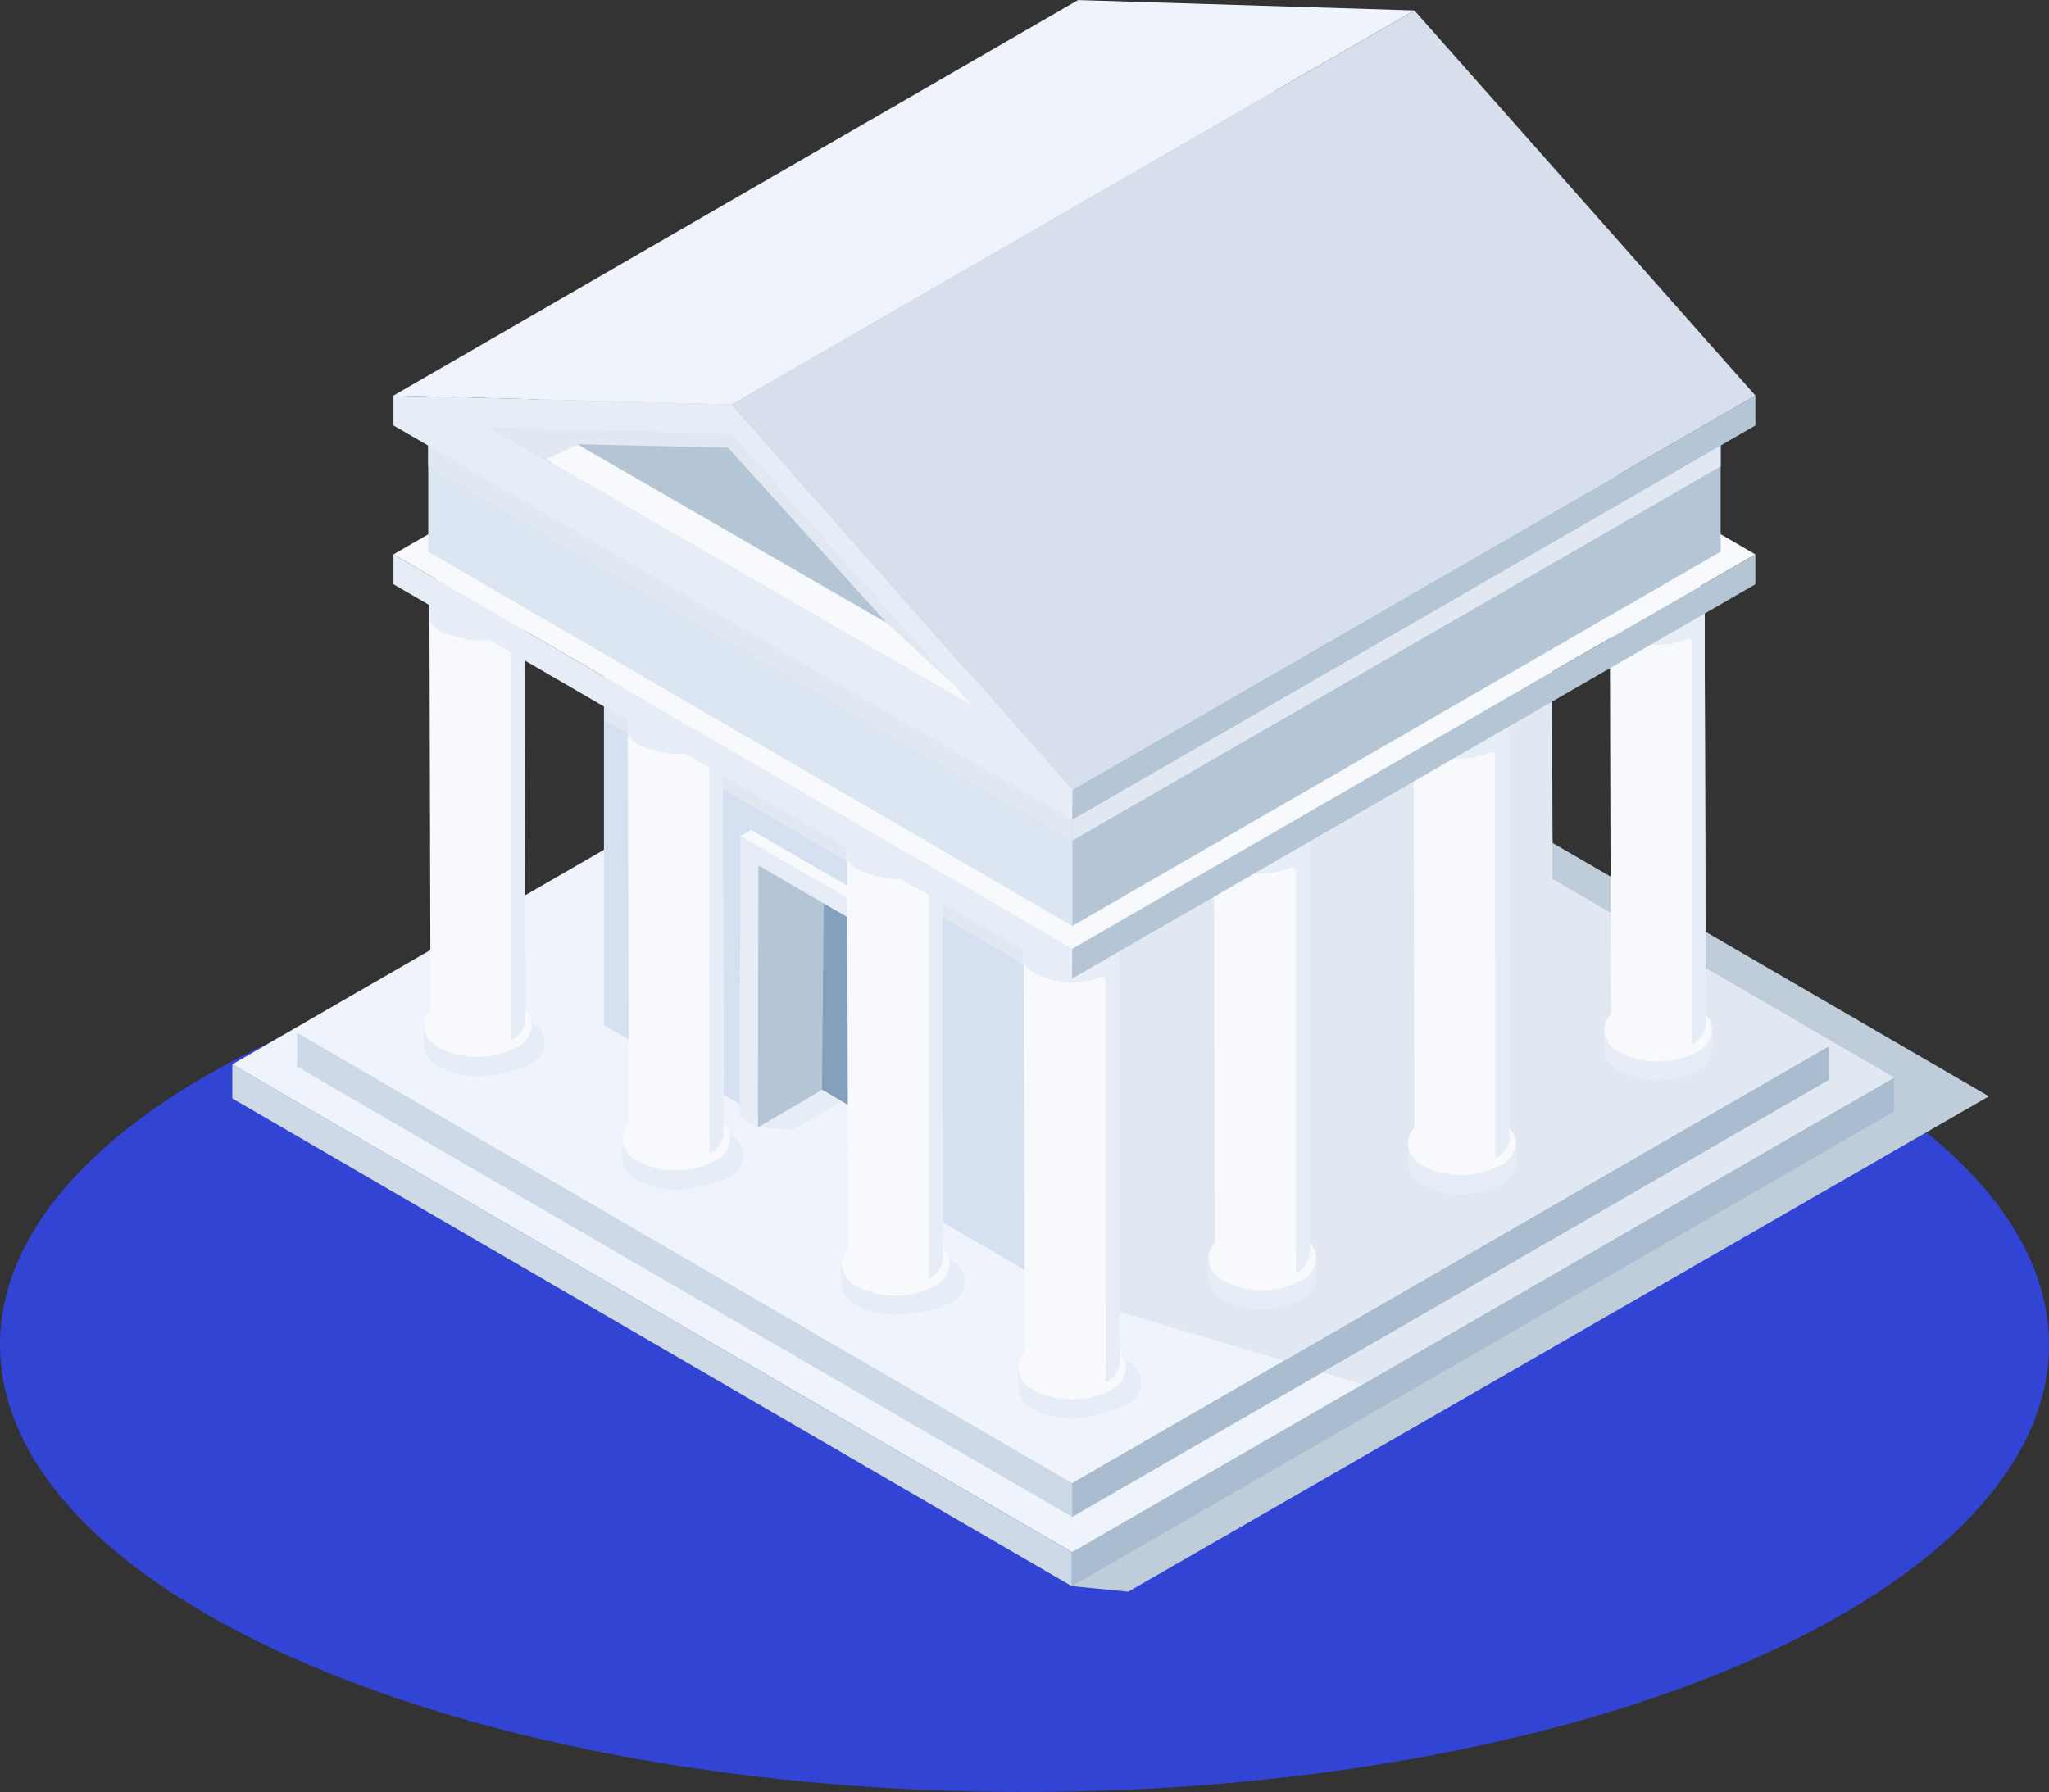 <svg xmlns="http://www.w3.org/2000/svg" xmlns:xlink="http://www.w3.org/1999/xlink" width="102.35" height="89.54" viewBox="0 0 102.35 89.54">
  <rect x="0" y="0" width="102.35" height="89.54" fill="#333333" stroke="none"/>
  <defs>
    <clipPath id="clip-path">
      <rect id="사각형_16427" data-name="사각형 16427" width="102.35" height="44.695" fill="none"/>
    </clipPath>
    <clipPath id="clip-path-2">
      <rect id="사각형_16426" data-name="사각형 16426" width="87.745" height="79.534" fill="none"/>
    </clipPath>
    <clipPath id="clip-path-3">
      <rect id="사각형_16386" data-name="사각형 16386" width="87.744" height="79.534" fill="none"/>
    </clipPath>
    <clipPath id="clip-path-4">
      <rect id="사각형_16385" data-name="사각형 16385" width="45.801" height="49.471" fill="none"/>
    </clipPath>
    <clipPath id="clip-path-6">
      <rect id="사각형_16387" data-name="사각형 16387" width="4.221" height="1.988" fill="none"/>
    </clipPath>
    <clipPath id="clip-path-8">
      <rect id="사각형_16389" data-name="사각형 16389" width="64.436" height="52.731" fill="none"/>
    </clipPath>
    <clipPath id="clip-path-9">
      <rect id="사각형_16390" data-name="사각형 16390" width="5.385" height="3.119" fill="none"/>
    </clipPath>
    <clipPath id="clip-path-10">
      <path id="패스_96899" data-name="패스 96899" d="M147.191,764.78a4.2,4.2,0,0,1-3.808,0,1.337,1.337,0,0,1-.782-1.095l0,.956a1.337,1.337,0,0,0,.782,1.1,4.2,4.2,0,0,0,3.808,0,1.347,1.347,0,0,0,.795-1.11l0-.957a1.347,1.347,0,0,1-.795,1.11" transform="translate(-142.601 -763.67)" fill="none"/>
    </clipPath>
    <linearGradient id="linear-gradient" x1="-1.776" y1="10.566" x2="-1.763" y2="10.566" gradientUnits="objectBoundingBox">
      <stop offset="0" stop-color="#b4c5d6"/>
      <stop offset="0.718" stop-color="#e6edf7"/>
      <stop offset="1" stop-color="#e6edf7"/>
    </linearGradient>
    <clipPath id="clip-path-11">
      <path id="패스_96900" data-name="패스 96900" d="M147.38,420.825a1.283,1.283,0,0,0-.7,1.025c0-.016,0-.033,0-.049v.1c0,.005,0,.011,0,.016l.058,21.292a1.175,1.175,0,0,0,.688.962,3.687,3.687,0,0,0,3.346,0,1.184,1.184,0,0,0,.7-.976l-.058-21.4c0,.017,0,.034,0,.051a1.271,1.271,0,0,0-.686-1.014,3.687,3.687,0,0,0-3.346,0" transform="translate(-146.681 -420.423)" fill="none"/>
    </clipPath>
    <linearGradient id="linear-gradient-2" x1="-2.054" y1="2.114" x2="-2.04" y2="2.114" gradientUnits="objectBoundingBox">
      <stop offset="0" stop-color="#b0bfcf"/>
      <stop offset="0.214" stop-color="#ccd6e3"/>
      <stop offset="0.412" stop-color="#dfe7f1"/>
      <stop offset="0.55" stop-color="#e6edf7"/>
      <stop offset="0.616" stop-color="#e8eff7"/>
      <stop offset="1" stop-color="#f7f9fc"/>
    </linearGradient>
    <clipPath id="clip-path-13">
      <rect id="사각형_16394" data-name="사각형 16394" width="4.791" height="22.38" fill="none"/>
    </clipPath>
    <clipPath id="clip-path-14">
      <path id="패스_96903" data-name="패스 96903" d="M1025.712,768.166a4.2,4.2,0,0,1-3.808,0,1.337,1.337,0,0,1-.782-1.1l0,.957a1.337,1.337,0,0,0,.782,1.095,4.2,4.2,0,0,0,3.808,0,1.348,1.348,0,0,0,.795-1.11l0-.957a1.348,1.348,0,0,1-.795,1.111" transform="translate(-1021.122 -767.055)" fill="none"/>
    </clipPath>
    <linearGradient id="linear-gradient-3" x1="-12.716" y1="10.481" x2="-12.703" y2="10.481" xlink:href="#linear-gradient"/>
    <clipPath id="clip-path-15">
      <path id="패스_96904" data-name="패스 96904" d="M1025.9,424.21a1.2,1.2,0,0,0-.684,1.126.81.81,0,0,1-.015-.15l.058,21.4a1.175,1.175,0,0,0,.688.962,3.687,3.687,0,0,0,3.346,0,1.185,1.185,0,0,0,.7-.976l-.058-21.173a1.206,1.206,0,0,0-.688-1.193,3.687,3.687,0,0,0-3.346,0" transform="translate(-1025.203 -423.809)" fill="none"/>
    </clipPath>
    <linearGradient id="linear-gradient-4" x1="-14.273" y1="2.104" x2="-14.259" y2="2.104" xlink:href="#linear-gradient-2"/>
    <clipPath id="clip-path-18">
      <path id="패스_96907" data-name="패스 96907" d="M879.548,852.638a4.2,4.2,0,0,1-3.808,0,1.337,1.337,0,0,1-.782-1.1l0,.957a1.337,1.337,0,0,0,.782,1.1,4.2,4.2,0,0,0,3.808,0,1.347,1.347,0,0,0,.795-1.111l0-.956a1.347,1.347,0,0,1-.795,1.11" transform="translate(-874.958 -851.528)" fill="none"/>
    </clipPath>
    <linearGradient id="linear-gradient-5" x1="-10.896" y1="8.363" x2="-10.883" y2="8.363" xlink:href="#linear-gradient"/>
    <clipPath id="clip-path-19">
      <path id="패스_96908" data-name="패스 96908" d="M879.738,508.683a1.265,1.265,0,0,0-.7,1.016c0-.013,0-.026,0-.04v.076s0,.008,0,.012l.058,21.315a1.175,1.175,0,0,0,.688.962,3.688,3.688,0,0,0,3.346,0,1.184,1.184,0,0,0,.7-.976l-.058-21.4c0,.014,0,.028,0,.043a1.253,1.253,0,0,0-.686-1.005,3.688,3.688,0,0,0-3.346,0" transform="translate(-879.039 -508.282)" fill="none"/>
    </clipPath>
    <linearGradient id="linear-gradient-6" x1="-12.311" y1="1.871" x2="-12.297" y2="1.871" xlink:href="#linear-gradient-2"/>
    <clipPath id="clip-path-22">
      <path id="패스_96911" data-name="패스 96911" d="M731.045,938.341a4.2,4.2,0,0,1-3.808,0,1.337,1.337,0,0,1-.782-1.1l0,.957a1.337,1.337,0,0,0,.782,1.1,4.2,4.2,0,0,0,3.808,0,1.347,1.347,0,0,0,.795-1.11l0-.957a1.347,1.347,0,0,1-.795,1.11" transform="translate(-726.455 -937.231)" fill="none"/>
    </clipPath>
    <linearGradient id="linear-gradient-7" x1="-9.046" y1="6.214" x2="-9.034" y2="6.214" xlink:href="#linear-gradient"/>
    <clipPath id="clip-path-23">
      <path id="패스_96912" data-name="패스 96912" d="M731.234,594.386a1.24,1.24,0,0,0-.7,1c0-.009,0-.017,0-.026v.049s0,0,0,.007l.058,21.347a1.176,1.176,0,0,0,.688.962,3.687,3.687,0,0,0,3.347,0,1.184,1.184,0,0,0,.7-.976l-.058-21.4c0,.01,0,.02,0,.03a1.228,1.228,0,0,0-.687-.993,3.688,3.688,0,0,0-3.347,0" transform="translate(-730.535 -593.985)" fill="none"/>
    </clipPath>
    <linearGradient id="linear-gradient-8" x1="-10.231" y1="1.634" x2="-10.217" y2="1.634" xlink:href="#linear-gradient-2"/>
    <clipPath id="clip-path-27">
      <path id="패스_96916" data-name="패스 96916" d="M589.56,1019.612a4.2,4.2,0,0,1-3.808,0,1.337,1.337,0,0,1-.782-1.095l0,.957a1.337,1.337,0,0,0,.782,1.1,4.2,4.2,0,0,0,3.808,0,1.347,1.347,0,0,0,.795-1.11l0-.957a1.347,1.347,0,0,1-.795,1.11" transform="translate(-584.97 -1018.502)" fill="none"/>
    </clipPath>
    <linearGradient id="linear-gradient-9" x1="-7.284" y1="4.176" x2="-7.272" y2="4.176" xlink:href="#linear-gradient"/>
    <clipPath id="clip-path-28">
      <path id="패스_96917" data-name="패스 96917" d="M589.75,675.657a1.261,1.261,0,0,0-.7,1.013c0-.012,0-.025,0-.037v.072s0,.007,0,.011l.058,21.321a1.175,1.175,0,0,0,.688.962,3.687,3.687,0,0,0,3.346,0,1.184,1.184,0,0,0,.7-.976l-.058-21.4c0,.014,0,.027,0,.041a1.249,1.249,0,0,0-.686-1,3.687,3.687,0,0,0-3.347,0" transform="translate(-589.051 -675.255)" fill="none"/>
    </clipPath>
    <linearGradient id="linear-gradient-10" x1="-8.25" y1="1.409" x2="-8.236" y2="1.409" xlink:href="#linear-gradient-2"/>
    <clipPath id="clip-path-32">
      <path id="패스_96921" data-name="패스 96921" d="M458.05,942.405a4.2,4.2,0,0,1-3.808,0,1.337,1.337,0,0,1-.782-1.1l0,.957a1.337,1.337,0,0,0,.782,1.095,4.2,4.2,0,0,0,3.808,0,1.347,1.347,0,0,0,.795-1.11l0-.957a1.348,1.348,0,0,1-.795,1.11" transform="translate(-453.46 -941.295)" fill="none"/>
    </clipPath>
    <linearGradient id="linear-gradient-11" x1="-5.647" y1="6.112" x2="-5.634" y2="6.112" xlink:href="#linear-gradient"/>
    <clipPath id="clip-path-33">
      <path id="패스_96922" data-name="패스 96922" d="M458.24,598.45a1.247,1.247,0,0,0-.7,1.006c0-.01,0-.02,0-.03v.056s0,.006,0,.009l.058,21.339a1.175,1.175,0,0,0,.688.962,3.687,3.687,0,0,0,3.346,0,1.184,1.184,0,0,0,.7-.976l-.058-21.4c0,.011,0,.023,0,.034a1.234,1.234,0,0,0-.686-1,3.688,3.688,0,0,0-3.346,0" transform="translate(-457.541 -598.049)" fill="none"/>
    </clipPath>
    <linearGradient id="linear-gradient-12" x1="-6.408" y1="1.623" x2="-6.394" y2="1.623" xlink:href="#linear-gradient-2"/>
    <clipPath id="clip-path-37">
      <path id="패스_96926" data-name="패스 96926" d="M294.771,849.19a4.2,4.2,0,0,1-3.808,0,1.337,1.337,0,0,1-.782-1.095l0,.957a1.337,1.337,0,0,0,.782,1.1,4.2,4.2,0,0,0,3.808,0,1.348,1.348,0,0,0,.795-1.11l0-.957a1.347,1.347,0,0,1-.795,1.11" transform="translate(-290.181 -848.08)" fill="none"/>
    </clipPath>
    <linearGradient id="linear-gradient-13" x1="-3.614" y1="8.449" x2="-3.601" y2="8.449" xlink:href="#linear-gradient"/>
    <clipPath id="clip-path-38">
      <path id="패스_96927" data-name="패스 96927" d="M294.96,505.235a1.269,1.269,0,0,0-.7,1.017c0-.014,0-.028,0-.041v.08s0,.009,0,.013l.058,21.311a1.175,1.175,0,0,0,.688.962,3.687,3.687,0,0,0,3.346,0,1.184,1.184,0,0,0,.7-.976l-.058-21.4c0,.015,0,.03,0,.044a1.256,1.256,0,0,0-.686-1.007,3.688,3.688,0,0,0-3.347,0" transform="translate(-294.261 -504.834)" fill="none"/>
    </clipPath>
    <linearGradient id="linear-gradient-14" x1="-4.121" y1="1.88" x2="-4.107" y2="1.88" xlink:href="#linear-gradient-2"/>
    <clipPath id="clip-path-41">
      <rect id="사각형_16422" data-name="사각형 16422" width="32.178" height="20.383" fill="none"/>
    </clipPath>
    <clipPath id="clip-path-42">
      <rect id="사각형_16423" data-name="사각형 16423" width="32.388" height="20.383" fill="none"/>
    </clipPath>
    <clipPath id="clip-path-43">
      <rect id="사각형_16424" data-name="사각형 16424" width="25.05" height="14.446" fill="none"/>
    </clipPath>
  </defs>
  <g id="그룹_61830" data-name="그룹 61830" transform="translate(-1500.81 -1201.363)">
    <g id="그룹_61827" data-name="그룹 61827" transform="translate(1500.81 1246.209)">
      <g id="그룹_51298" data-name="그룹 51298" clip-path="url(#clip-path)">
        <path id="패스_96943" data-name="패스 96943" d="M87.361,6.546c19.985,8.727,19.985,22.877,0,31.6s-52.387,8.727-72.372,0-19.985-22.877,0-31.6,52.387-8.727,72.372,0" transform="translate(0 0)" fill="#3244d3"/>
        <rect id="사각형_20264" data-name="사각형 20264" width="102.35" height="44.695" transform="translate(-52 -1)" fill="none"/>
      </g>
    </g>
    <g id="그룹_52168" data-name="그룹 52168" transform="translate(5.395 -63.76)">
      <g id="그룹_51297" data-name="그룹 51297" transform="translate(1507.02 1265.123)">
        <g id="그룹_51296" data-name="그룹 51296" clip-path="url(#clip-path-2)">
          <g id="그룹_51201" data-name="그룹 51201" transform="translate(0 0)">
            <g id="그룹_51200" data-name="그룹 51200" clip-path="url(#clip-path-3)">
              <g id="그룹_51199" data-name="그룹 51199" transform="translate(41.943 30.062)" style="mix-blend-mode: multiply;isolation: isolate">
                <g id="그룹_51198" data-name="그룹 51198">
                  <g id="그룹_51197" data-name="그룹 51197" clip-path="url(#clip-path-4)">
                    <path id="패스_96879" data-name="패스 96879" d="M624.936,497.1l2.809.278,42.992-24.752-42.558-24.719Z" transform="translate(-624.936 -447.912)" fill="#bfccd9"/>
                  </g>
                </g>
              </g>
            </g>
          </g>
          <path id="패스_96880" data-name="패스 96880" d="M0,794.044l41.939,24.372,0-1.7L0,792.339Z" transform="translate(0 -739.161)" fill="#cdd9e6"/>
          <path id="패스_96881" data-name="패스 96881" d="M624.864,825.9l0,1.7,41.06-23.711,0-1.7Z" transform="translate(-582.925 -748.352)" fill="#aabccf"/>
          <path id="패스_96882" data-name="패스 96882" d="M0,462.772l41.939,24.372L83,463.433,41.06,439.061Z" transform="translate(0 -409.593)" fill="#eff4fc"/>
          <path id="패스_96883" data-name="패스 96883" d="M48.173,768.7l0,1.7,38.716,22.5,0-1.7Z" transform="translate(-44.94 -717.106)" fill="#cdd9e6"/>
          <path id="패스_96884" data-name="패스 96884" d="M625.017,800.389l0,1.7,37.816-21.838,0-1.7Z" transform="translate(-583.068 -726.297)" fill="#aabccf"/>
          <path id="패스_96885" data-name="패스 96885" d="M48.173,465.164l38.716,22.5L124.7,465.825l-38.716-22.5Z" transform="translate(-44.94 -413.571)" fill="#eff4fc"/>
          <path id="패스_96886" data-name="패스 96886" d="M276.578,451.689v20.9l23.411,13.632-.059-20.9Z" transform="translate(-258.015 -421.374)" fill="#d5e0f0"/>
          <path id="패스_96887" data-name="패스 96887" d="M441.954,679.607l-4.473-2.6-.1-9.665,4.636,2.6Z" transform="translate(-408.028 -622.553)" fill="#84a0bd"/>
          <path id="패스_96888" data-name="패스 96888" d="M403.788,813.943l-4.473-2.6L396.471,813l7.3,4.283Z" transform="translate(-369.862 -756.889)" fill="#eff4fc"/>
          <path id="패스_96889" data-name="패스 96889" d="M624.509,461.875l.059,20.9,23.994-13.88L648.5,448Z" transform="translate(-582.594 -417.927)" fill="#a8bbcf"/>
          <path id="패스_96890" data-name="패스 96890" d="M276.578,258.761l23.352,13.632,23.994-13.88L300.572,244.88Z" transform="translate(-258.015 -228.445)" fill="#f7f9fc"/>
          <g id="그룹_51206" data-name="그룹 51206" transform="translate(0 0)">
            <g id="그룹_51205" data-name="그룹 51205" clip-path="url(#clip-path-3)">
              <g id="그룹_51204" data-name="그룹 51204" transform="translate(26.249 54.455)" style="mix-blend-mode: multiply;isolation: isolate">
                <g id="그룹_51203" data-name="그룹 51203">
                  <g id="그룹_51202" data-name="그룹 51202" clip-path="url(#clip-path-6)">
                    <path id="패스_96891" data-name="패스 96891" d="M391.093,813.22l1.768.11,2.453-1.4-1.017-.589Z" transform="translate(-391.093 -811.342)" fill="#e6edf7"/>
                  </g>
                </g>
              </g>
            </g>
          </g>
          <path id="패스_96892" data-name="패스 96892" d="M391.121,639.969l.536-.311,2.733,1.891-.093,9.632-3.2,1.878Z" transform="translate(-364.844 -596.727)" fill="#b4c5d6"/>
          <path id="패스_96893" data-name="패스 96893" d="M517.708,713.318l.536-.311.031-14.035-.536.311Z" transform="translate(-482.961 -652.059)" fill="#bfccd9"/>
          <path id="패스_96894" data-name="패스 96894" d="M387.532,623.586l.536-.311-9.4-5.446-.536.311Z" transform="translate(-352.754 -576.362)" fill="#f7f9fc"/>
          <path id="패스_96895" data-name="패스 96895" d="M377.7,622.468l-.031,14.035.9.52.028-13.09,7.6,4.406-.028,13.089.9.52.031-14.035Z" transform="translate(-352.323 -580.69)" fill="#e6edf7"/>
          <g id="그룹_51214" data-name="그룹 51214" transform="translate(0 0)">
            <g id="그룹_51213" data-name="그룹 51213" clip-path="url(#clip-path-3)">
              <g id="그룹_51209" data-name="그룹 51209" transform="translate(18.563 16.436)" style="mix-blend-mode: multiply;isolation: isolate">
                <g id="그룹_51208" data-name="그룹 51208">
                  <g id="그룹_51207" data-name="그룹 51207" clip-path="url(#clip-path-8)">
                    <path id="패스_96896" data-name="패스 96896" d="M300.573,244.881l23.352,13.632.04,13.864,17.05,9.909-26.535,15.326-2-.6,25.3-14.613,0-1.7-27.248,15.737-10.543-3.142-.006-15.24-23.4-13.648-.008-5.644Z" transform="translate(-276.578 -244.881)" fill="#e1e8f2"/>
                  </g>
                </g>
              </g>
              <g id="그룹_51212" data-name="그룹 51212" transform="translate(10.211 50.54)" style="mix-blend-mode: multiply;isolation: isolate">
                <g id="그룹_51211" data-name="그룹 51211">
                  <g id="그룹_51210" data-name="그룹 51210" clip-path="url(#clip-path-9)">
                    <path id="패스_96897" data-name="패스 96897" d="M152.921,755.684a4.2,4.2,0,0,0,3.808,0,1.165,1.165,0,0,0,.012-2.206,4.2,4.2,0,0,0-3.808,0,1.165,1.165,0,0,0-.013,2.206" transform="translate(-152.139 -753.021)" fill="#e6edf7"/>
                  </g>
                </g>
              </g>
              <path id="패스_96898" data-name="패스 96898" d="M143.382,743.21a4.2,4.2,0,0,0,3.808,0A1.165,1.165,0,0,0,147.2,741a4.2,4.2,0,0,0-3.808,0,1.165,1.165,0,0,0-.013,2.206" transform="translate(-133.029 -690.844)" fill="#f7f9fc"/>
            </g>
          </g>
          <g id="그룹_51216" data-name="그룹 51216" transform="translate(9.571 51.255)">
            <g id="그룹_51215" data-name="그룹 51215" clip-path="url(#clip-path-10)">
              <rect id="사각형_16392" data-name="사각형 16392" width="5.39" height="2.676" transform="translate(0 0)" fill="url(#linear-gradient)"/>
            </g>
          </g>
          <g id="그룹_51218" data-name="그룹 51218" transform="translate(9.845 28.217)">
            <g id="그룹_51217" data-name="그룹 51217" clip-path="url(#clip-path-11)">
              <rect id="사각형_16393" data-name="사각형 16393" width="4.792" height="24.279" transform="translate(0 0)" fill="url(#linear-gradient-2)"/>
            </g>
          </g>
          <g id="그룹_51223" data-name="그룹 51223" transform="translate(0 0)">
            <g id="그룹_51222" data-name="그룹 51222" clip-path="url(#clip-path-3)">
              <g id="그룹_51221" data-name="그룹 51221" transform="translate(9.845 29.581)" style="mix-blend-mode: multiply;isolation: isolate">
                <g id="그룹_51220" data-name="그룹 51220">
                  <g id="그룹_51219" data-name="그룹 51219" clip-path="url(#clip-path-13)">
                    <path id="패스_96901" data-name="패스 96901" d="M150.766,443.036c0-.53-.884.393-2.326.05-.906-.216-1.376-.347-1.749-.893l-.01-1.434a1.175,1.175,0,0,0,.688.962,3.687,3.687,0,0,0,3.346,0,1.185,1.185,0,0,0,.7-.976l.058,21.4a1.184,1.184,0,0,1-.7.976c-.007-.561-.007-14.954-.007-20.089" transform="translate(-146.681 -440.745)" fill="#e6edf7"/>
                  </g>
                </g>
              </g>
              <path id="패스_96902" data-name="패스 96902" d="M1021.9,746.6a4.2,4.2,0,0,0,3.808,0,1.165,1.165,0,0,0,.012-2.206,4.2,4.2,0,0,0-3.808,0,1.165,1.165,0,0,0-.013,2.206" transform="translate(-952.588 -694.004)" fill="#f7f9fc"/>
            </g>
          </g>
          <g id="그룹_51225" data-name="그룹 51225" transform="translate(68.534 51.482)">
            <g id="그룹_51224" data-name="그룹 51224" clip-path="url(#clip-path-14)">
              <rect id="사각형_16396" data-name="사각형 16396" width="5.39" height="2.676" transform="translate(0 0)" fill="url(#linear-gradient-3)"/>
            </g>
          </g>
          <g id="그룹_51227" data-name="그룹 51227" transform="translate(68.808 28.445)">
            <g id="그룹_51226" data-name="그룹 51226" clip-path="url(#clip-path-15)">
              <rect id="사각형_16397" data-name="사각형 16397" width="4.819" height="24.279" transform="translate(-0.023 0)" fill="url(#linear-gradient-4)"/>
            </g>
          </g>
          <g id="그룹_51232" data-name="그룹 51232" transform="translate(0 0)">
            <g id="그룹_51231" data-name="그룹 51231" clip-path="url(#clip-path-3)">
              <g id="그룹_51230" data-name="그룹 51230" transform="translate(68.808 29.809)" style="mix-blend-mode: multiply;isolation: isolate">
                <g id="그룹_51229" data-name="그룹 51229">
                  <g id="그룹_51228" data-name="그룹 51228" clip-path="url(#clip-path-13)">
                    <path id="패스_96905" data-name="패스 96905" d="M1029.288,446.423c0-.529-.884.393-2.327.05-.906-.216-1.376-.347-1.749-.893l-.01-1.434a1.175,1.175,0,0,0,.688.962,3.687,3.687,0,0,0,3.346,0,1.184,1.184,0,0,0,.7-.976l.058,21.4a1.184,1.184,0,0,1-.7.976c-.007-.561-.007-14.954-.007-20.089" transform="translate(-1025.203 -444.132)" fill="#e6edf7"/>
                  </g>
                </g>
              </g>
              <path id="패스_96906" data-name="패스 96906" d="M875.74,831.069a4.2,4.2,0,0,0,3.808,0,1.165,1.165,0,0,0,.012-2.206,4.2,4.2,0,0,0-3.808,0,1.166,1.166,0,0,0-.013,2.206" transform="translate(-816.234 -772.807)" fill="#f7f9fc"/>
            </g>
          </g>
          <g id="그룹_51234" data-name="그룹 51234" transform="translate(58.724 57.151)">
            <g id="그룹_51233" data-name="그룹 51233" clip-path="url(#clip-path-18)">
              <rect id="사각형_16400" data-name="사각형 16400" width="5.39" height="2.676" transform="translate(0)" fill="url(#linear-gradient-5)"/>
            </g>
          </g>
          <g id="그룹_51236" data-name="그룹 51236" transform="translate(58.998 34.114)">
            <g id="그룹_51235" data-name="그룹 51235" clip-path="url(#clip-path-19)">
              <rect id="사각형_16401" data-name="사각형 16401" width="4.792" height="24.279" transform="translate(0 0)" fill="url(#linear-gradient-6)"/>
            </g>
          </g>
          <g id="그룹_51241" data-name="그룹 51241" transform="translate(0 0)">
            <g id="그룹_51240" data-name="그룹 51240" clip-path="url(#clip-path-3)">
              <g id="그룹_51239" data-name="그룹 51239" transform="translate(58.998 35.478)" style="mix-blend-mode: multiply;isolation: isolate">
                <g id="그룹_51238" data-name="그룹 51238">
                  <g id="그룹_51237" data-name="그룹 51237" clip-path="url(#clip-path-13)">
                    <path id="패스_96909" data-name="패스 96909" d="M883.124,530.895c0-.529-.884.393-2.326.05-.906-.216-1.376-.347-1.749-.893l-.01-1.434a1.175,1.175,0,0,0,.688.962,3.687,3.687,0,0,0,3.347,0,1.185,1.185,0,0,0,.7-.976l.058,21.4a1.184,1.184,0,0,1-.7.976c-.007-.561-.007-14.954-.007-20.089" transform="translate(-879.039 -528.604)" fill="#e6edf7"/>
                  </g>
                </g>
              </g>
              <path id="패스_96910" data-name="패스 96910" d="M727.237,916.772a4.2,4.2,0,0,0,3.808,0,1.165,1.165,0,0,0,.012-2.206,4.2,4.2,0,0,0-3.808,0,1.165,1.165,0,0,0-.013,2.206" transform="translate(-677.698 -852.758)" fill="#f7f9fc"/>
            </g>
          </g>
          <g id="그룹_51243" data-name="그룹 51243" transform="translate(48.757 62.904)">
            <g id="그룹_51242" data-name="그룹 51242" clip-path="url(#clip-path-22)">
              <rect id="사각형_16404" data-name="사각형 16404" width="5.39" height="2.676" fill="url(#linear-gradient-7)"/>
            </g>
          </g>
          <g id="그룹_51245" data-name="그룹 51245" transform="translate(49.031 39.866)">
            <g id="그룹_51244" data-name="그룹 51244" clip-path="url(#clip-path-23)">
              <rect id="사각형_16405" data-name="사각형 16405" width="4.792" height="24.279" fill="url(#linear-gradient-8)"/>
            </g>
          </g>
          <g id="그룹_51253" data-name="그룹 51253" transform="translate(0 0)">
            <g id="그룹_51252" data-name="그룹 51252" clip-path="url(#clip-path-3)">
              <g id="그룹_51248" data-name="그룹 51248" transform="translate(49.031 41.23)" style="mix-blend-mode: multiply;isolation: isolate">
                <g id="그룹_51247" data-name="그룹 51247">
                  <g id="그룹_51246" data-name="그룹 51246" clip-path="url(#clip-path-13)">
                    <path id="패스_96913" data-name="패스 96913" d="M734.621,616.6c0-.529-.884.393-2.326.05-.906-.216-1.376-.347-1.749-.893l-.01-1.434a1.175,1.175,0,0,0,.688.963,3.687,3.687,0,0,0,3.346,0,1.185,1.185,0,0,0,.7-.976l.058,21.4a1.184,1.184,0,0,1-.7.976c-.007-.561-.007-14.954-.007-20.089" transform="translate(-730.536 -614.307)" fill="#e6edf7"/>
                  </g>
                </g>
              </g>
              <g id="그룹_51251" data-name="그룹 51251" transform="translate(40.025 67.528)" style="mix-blend-mode: multiply;isolation: isolate">
                <g id="그룹_51250" data-name="그룹 51250">
                  <g id="그룹_51249" data-name="그룹 51249" clip-path="url(#clip-path-9)">
                    <path id="패스_96914" data-name="패스 96914" d="M597.138,1008.792a4.2,4.2,0,0,0,3.808,0,1.165,1.165,0,0,0,.012-2.205,4.2,4.2,0,0,0-3.808,0,1.165,1.165,0,0,0-.013,2.206" transform="translate(-596.356 -1006.129)" fill="#e6edf7"/>
                  </g>
                </g>
              </g>
              <path id="패스_96915" data-name="패스 96915" d="M585.752,998.043a4.2,4.2,0,0,0,3.808,0,1.165,1.165,0,0,0,.012-2.206,4.2,4.2,0,0,0-3.808,0,1.165,1.165,0,0,0-.013,2.206" transform="translate(-545.709 -928.574)" fill="#f7f9fc"/>
            </g>
          </g>
          <g id="그룹_51255" data-name="그룹 51255" transform="translate(39.261 68.358)">
            <g id="그룹_51254" data-name="그룹 51254" clip-path="url(#clip-path-27)">
              <rect id="사각형_16409" data-name="사각형 16409" width="5.39" height="2.676" fill="url(#linear-gradient-9)"/>
            </g>
          </g>
          <g id="그룹_51257" data-name="그룹 51257" transform="translate(39.535 45.321)">
            <g id="그룹_51256" data-name="그룹 51256" clip-path="url(#clip-path-28)">
              <rect id="사각형_16410" data-name="사각형 16410" width="4.792" height="24.279" fill="url(#linear-gradient-10)"/>
            </g>
          </g>
          <g id="그룹_51265" data-name="그룹 51265" transform="translate(0 0)">
            <g id="그룹_51264" data-name="그룹 51264" clip-path="url(#clip-path-3)">
              <g id="그룹_51260" data-name="그룹 51260" transform="translate(39.535 46.685)" style="mix-blend-mode: multiply;isolation: isolate">
                <g id="그룹_51259" data-name="그룹 51259">
                  <g id="그룹_51258" data-name="그룹 51258" clip-path="url(#clip-path-13)">
                    <path id="패스_96918" data-name="패스 96918" d="M593.136,697.869c0-.529-.884.393-2.326.05-.906-.216-1.376-.347-1.749-.893l-.01-1.434a1.175,1.175,0,0,0,.688.963,3.687,3.687,0,0,0,3.346,0,1.184,1.184,0,0,0,.7-.976l.058,21.4a1.184,1.184,0,0,1-.7.976c-.007-.561-.007-14.953-.007-20.089" transform="translate(-589.051 -695.578)" fill="#e6edf7"/>
                  </g>
                </g>
              </g>
              <g id="그룹_51263" data-name="그룹 51263" transform="translate(31.191 62.478)" style="mix-blend-mode: multiply;isolation: isolate">
                <g id="그룹_51262" data-name="그룹 51262">
                  <g id="그룹_51261" data-name="그룹 51261" clip-path="url(#clip-path-9)">
                    <path id="패스_96919" data-name="패스 96919" d="M465.505,933.555a4.2,4.2,0,0,0,3.808,0,1.165,1.165,0,0,0,.012-2.206,4.2,4.2,0,0,0-3.808,0,1.165,1.165,0,0,0-.013,2.206" transform="translate(-464.723 -930.893)" fill="#e6edf7"/>
                  </g>
                </g>
              </g>
              <path id="패스_96920" data-name="패스 96920" d="M454.242,920.836a4.2,4.2,0,0,0,3.808,0,1.165,1.165,0,0,0,.012-2.206,4.2,4.2,0,0,0-3.808,0,1.165,1.165,0,0,0-.013,2.206" transform="translate(-423.026 -856.549)" fill="#f7f9fc"/>
            </g>
          </g>
          <g id="그룹_51267" data-name="그룹 51267" transform="translate(30.435 63.176)">
            <g id="그룹_51266" data-name="그룹 51266" clip-path="url(#clip-path-32)">
              <rect id="사각형_16414" data-name="사각형 16414" width="5.39" height="2.676" fill="url(#linear-gradient-11)"/>
            </g>
          </g>
          <g id="그룹_51269" data-name="그룹 51269" transform="translate(30.708 40.139)">
            <g id="그룹_51268" data-name="그룹 51268" clip-path="url(#clip-path-33)">
              <rect id="사각형_16415" data-name="사각형 16415" width="4.792" height="24.279" transform="translate(0 0)" fill="url(#linear-gradient-12)"/>
            </g>
          </g>
          <g id="그룹_51277" data-name="그룹 51277" transform="translate(0 0)">
            <g id="그룹_51276" data-name="그룹 51276" clip-path="url(#clip-path-3)">
              <g id="그룹_51272" data-name="그룹 51272" transform="translate(30.708 41.503)" style="mix-blend-mode: multiply;isolation: isolate">
                <g id="그룹_51271" data-name="그룹 51271">
                  <g id="그룹_51270" data-name="그룹 51270" clip-path="url(#clip-path-13)">
                    <path id="패스_96923" data-name="패스 96923" d="M461.626,620.662c0-.53-.884.393-2.326.05-.906-.216-1.376-.347-1.749-.893l-.01-1.434a1.175,1.175,0,0,0,.688.962,3.687,3.687,0,0,0,3.346,0,1.184,1.184,0,0,0,.7-.976l.058,21.4a1.184,1.184,0,0,1-.7.976c-.007-.561-.007-14.954-.007-20.089" transform="translate(-457.541 -618.371)" fill="#e6edf7"/>
                  </g>
                </g>
              </g>
              <g id="그룹_51275" data-name="그룹 51275" transform="translate(20.135 56.182)" style="mix-blend-mode: multiply;isolation: isolate">
                <g id="그룹_51274" data-name="그룹 51274">
                  <g id="그룹_51273" data-name="그룹 51273" clip-path="url(#clip-path-9)">
                    <path id="패스_96924" data-name="패스 96924" d="M300.785,839.746a4.2,4.2,0,0,0,3.808,0,1.165,1.165,0,0,0,.012-2.206,4.2,4.2,0,0,0-3.808,0,1.166,1.166,0,0,0-.013,2.206" transform="translate(-300.003 -837.083)" fill="#e6edf7"/>
                  </g>
                </g>
              </g>
              <path id="패스_96925" data-name="패스 96925" d="M290.962,827.621a4.2,4.2,0,0,0,3.808,0,1.165,1.165,0,0,0,.012-2.206,4.2,4.2,0,0,0-3.808,0,1.165,1.165,0,0,0-.013,2.206" transform="translate(-270.704 -769.59)" fill="#f7f9fc"/>
            </g>
          </g>
          <g id="그룹_51279" data-name="그룹 51279" transform="translate(19.476 56.92)">
            <g id="그룹_51278" data-name="그룹 51278" clip-path="url(#clip-path-37)">
              <rect id="사각형_16419" data-name="사각형 16419" width="5.39" height="2.676" transform="translate(0)" fill="url(#linear-gradient-13)"/>
            </g>
          </g>
          <g id="그룹_51281" data-name="그룹 51281" transform="translate(19.75 33.883)">
            <g id="그룹_51280" data-name="그룹 51280" clip-path="url(#clip-path-38)">
              <rect id="사각형_16420" data-name="사각형 16420" width="4.792" height="24.279" transform="translate(0 0)" fill="url(#linear-gradient-14)"/>
            </g>
          </g>
          <g id="그룹_51295" data-name="그룹 51295" transform="translate(0 0)">
            <g id="그룹_51294" data-name="그룹 51294" clip-path="url(#clip-path-3)">
              <g id="그룹_51284" data-name="그룹 51284" transform="translate(19.75 35.247)" style="mix-blend-mode: multiply;isolation: isolate">
                <g id="그룹_51283" data-name="그룹 51283">
                  <g id="그룹_51282" data-name="그룹 51282" clip-path="url(#clip-path-13)">
                    <path id="패스_96928" data-name="패스 96928" d="M298.346,527.447c0-.529-.884.393-2.326.05-.906-.215-1.376-.347-1.749-.893l-.01-1.434a1.175,1.175,0,0,0,.688.962,3.687,3.687,0,0,0,3.347,0,1.184,1.184,0,0,0,.7-.976l.058,21.4a1.184,1.184,0,0,1-.7.976c-.007-.561-.007-14.954-.007-20.089" transform="translate(-294.261 -525.156)" fill="#e6edf7"/>
                  </g>
                </g>
              </g>
              <path id="패스_96929" data-name="패스 96929" d="M119.948,412.68l0,1.493,33.9,19.7,0-1.493Z" transform="translate(-111.898 -384.982)" fill="#e6edf7"/>
              <path id="패스_96930" data-name="패스 96930" d="M625.091,432.387l0,1.493,34.125-19.7,0-1.493Z" transform="translate(-583.138 -384.987)" fill="#b4c5d6"/>
              <path id="패스_96931" data-name="패스 96931" d="M119.948,138.829l33.9,19.7,34.125-19.7-33.9-19.7Z" transform="translate(-111.898 -111.132)" fill="#f7f9fc"/>
              <path id="패스_96932" data-name="패스 96932" d="M145.807,322.08l0,5.948,32.174,18.7,0-5.948Z" transform="translate(-136.021 -300.463)" fill="#dce5f2"/>
              <g id="그룹_51287" data-name="그룹 51287" transform="translate(9.786 21.617)" style="mix-blend-mode: multiply;isolation: isolate">
                <g id="그룹_51286" data-name="그룹 51286">
                  <g id="그룹_51285" data-name="그룹 51285" clip-path="url(#clip-path-41)">
                    <path id="패스_96933" data-name="패스 96933" d="M145.807,322.08l0,1.686,32.174,18.7,0-1.686Z" transform="translate(-145.807 -322.08)" fill="#e1e8f2"/>
                  </g>
                </g>
              </g>
              <path id="패스_96934" data-name="패스 96934" d="M625.177,340.782l0,5.948,32.384-18.7,0-5.948Z" transform="translate(-583.218 -300.467)" fill="#b4c5d6"/>
              <g id="그룹_51290" data-name="그룹 51290" transform="translate(41.96 21.617)" style="mix-blend-mode: multiply;isolation: isolate">
                <g id="그룹_51289" data-name="그룹 51289">
                  <g id="그룹_51288" data-name="그룹 51288" clip-path="url(#clip-path-42)">
                    <path id="패스_96935" data-name="패스 96935" d="M625.177,340.782l0,1.686,32.384-18.7,0-1.686Z" transform="translate(-625.177 -322.085)" fill="#e1e8f2"/>
                  </g>
                </g>
              </g>
              <path id="패스_96936" data-name="패스 96936" d="M625.091,314.175l0,1.493,34.125-19.7,0-1.493Z" transform="translate(-583.138 -274.709)" fill="#b4c5d6"/>
              <path id="패스_96937" data-name="패스 96937" d="M215.833,57.282l34.028-19.775-24.1-13.916L191.73,43.366Z" transform="translate(-178.862 -22.007)" fill="#b4c5d6"/>
              <path id="패스_96938" data-name="패스 96938" d="M193.317,306.9l23.963,13.835-1.447.841-24.1-13.916Z" transform="translate(-178.862 -286.304)" fill="#f7f9fc"/>
              <path id="패스_96939" data-name="패스 96939" d="M136.838,20.21,170.942.518,154.144,0l-34.2,19.764Z" transform="translate(-111.897 0.003)" fill="#eff4fc"/>
              <path id="패스_96940" data-name="패스 96940" d="M388.619,46.7,422.745,27,405.71,7.755l-34.1,19.692Z" transform="translate(-346.665 -7.234)" fill="#d6dfeb"/>
              <g id="그룹_51293" data-name="그룹 51293" transform="translate(12.497 21.157)" style="mix-blend-mode: multiply;isolation: isolate">
                <g id="그룹_51292" data-name="그룹 51292">
                  <g id="그룹_51291" data-name="그룹 51291" clip-path="url(#clip-path-43)">
                    <path id="패스_96941" data-name="패스 96941" d="M189.358,317.045l1.6-.776,7.5.165,7.946,8.777,4.839,4.463L198.857,315.31l-12.661-.083Z" transform="translate(-186.196 -315.228)" fill="#e1e8f2"/>
                  </g>
                </g>
              </g>
              <path id="패스_96942" data-name="패스 96942" d="M119.948,294.469l0,1.493,33.9,19.7,0-1.493-17.013-19.254Zm28.92,15.51-24.1-13.916,12.068.315Z" transform="translate(-111.898 -274.705)" fill="#e6edf7"/>
            </g>
          </g>
        </g>
      </g>
    </g>
  </g>
</svg>
